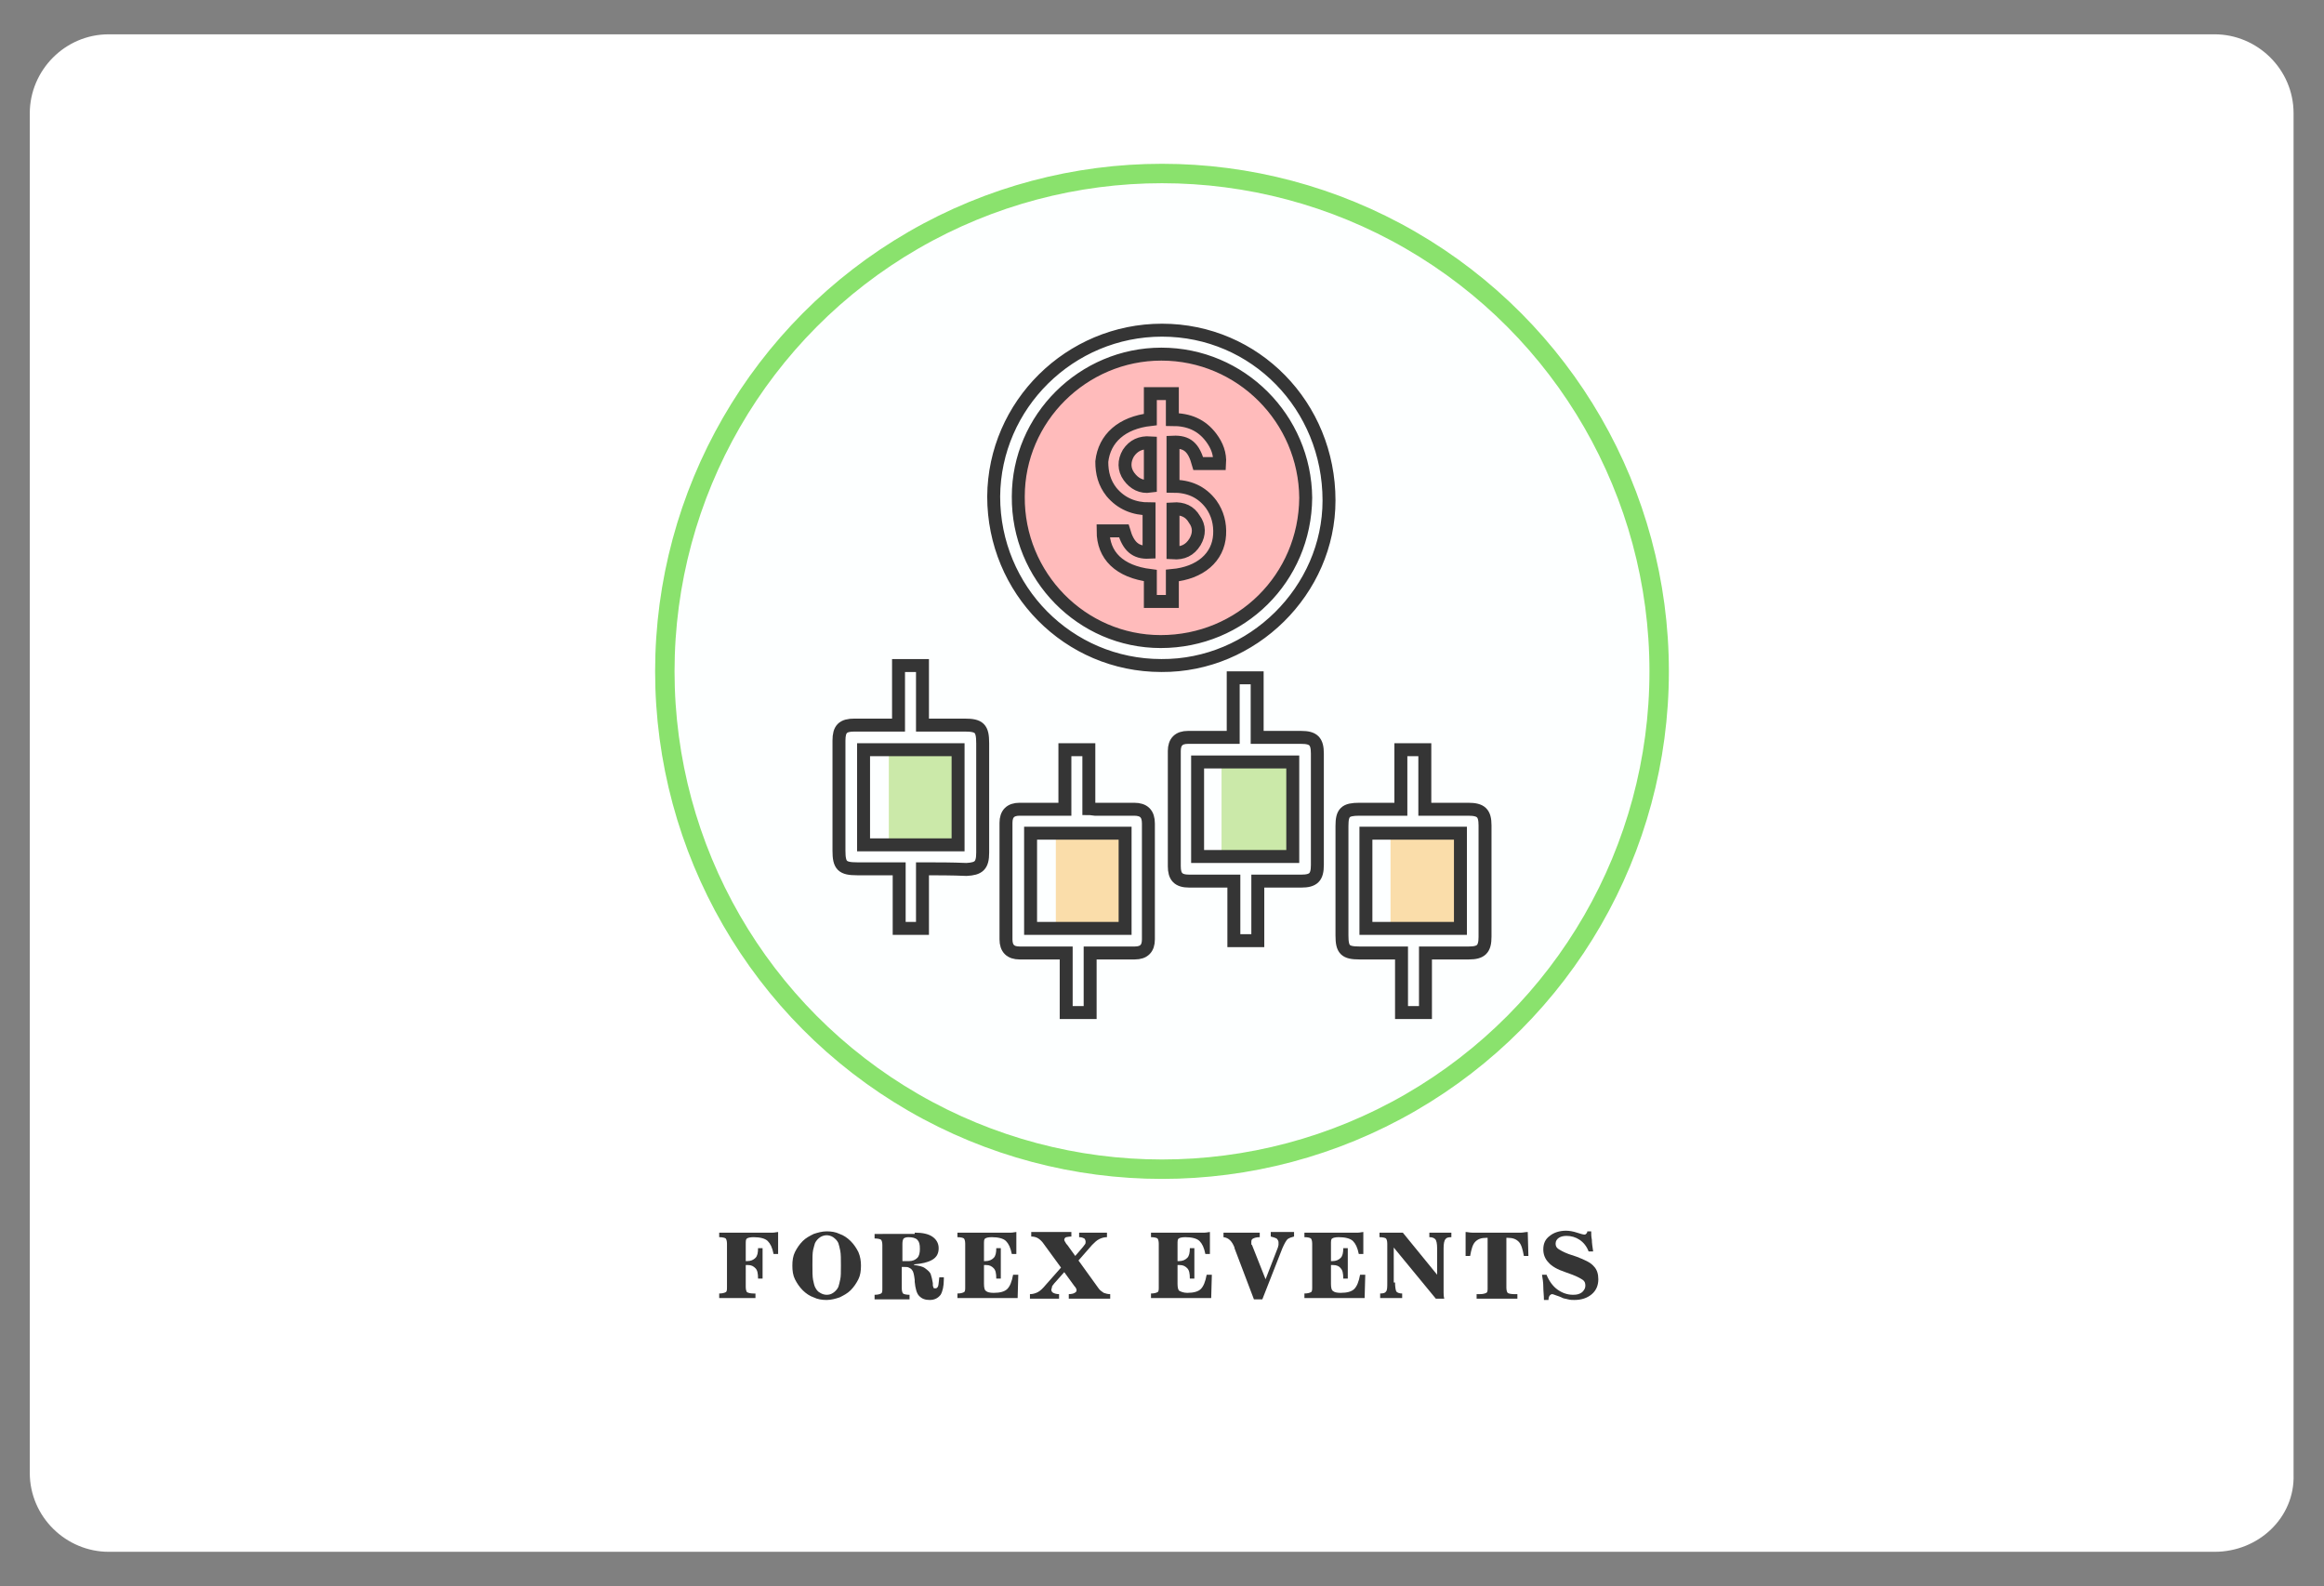 <?xml version="1.0" encoding="utf-8"?>
<!-- Generator: Adobe Illustrator 19.0.0, SVG Export Plug-In . SVG Version: 6.00 Build 0)  -->
<svg version="1.1" id="Layer_1" xmlns="http://www.w3.org/2000/svg" xmlns:xlink="http://www.w3.org/1999/xlink" x="0px" y="0px"
	 width="359px" height="245px" viewBox="-80.1 79.5 359 245" style="enable-background:new -80.1 79.5 359 245;"
	 xml:space="preserve">
<rect x="-80.1" y="79.5" width="359" height="245" fill="#808080" stroke="none"/>
<style type="text/css">
	.st0{fill:#FFFFFF;}
	.st1{fill:#353535;}
	.st2{fill:#FDFFFF;stroke:#8AE26D;stroke-width:3;}
	.st3{fill:#FFBBBB;}
	.st4{fill:none;stroke:#353535;stroke-width:2;}
	.st5{fill:#FADDAA;}
	.st6{fill:#CBE9A9;}
</style>
<path id="XMLID_64_" class="st0" d="M262,319.2H-63.3c-6.6,0-12.2-5.4-12.2-12.2V97c0-6.6,5.4-12.2,12.2-12.2H262
	c6.6,0,12.2,5.4,12.2,12.2v210.3C274.4,313.9,268.8,319.2,262,319.2z"/>
<g>
	<path class="st1" d="M35.1,278.3c0,0.4,0.1,0.7,0.2,0.8c0.2,0.1,0.5,0.2,1,0.2h0.3v0.7H31v-0.7c0.5,0,0.8-0.1,1-0.2
		s0.2-0.4,0.2-0.8v-6.7c0-0.4-0.1-0.7-0.2-0.8s-0.5-0.2-1-0.2v-0.7h7.3c0.4,0,0.7,0,1,0c0.3,0,0.6-0.1,0.8-0.1l0,3.4h-0.7
		c-0.2-1-0.5-1.6-0.9-2s-1.2-0.6-2.2-0.6c-0.5,0-0.9,0.1-1,0.2c-0.2,0.1-0.2,0.4-0.2,0.9v2.6c0,0,0.1,0,0.1,0s0.1,0,0.1,0
		c0.6,0,1-0.2,1.3-0.5c0.3-0.3,0.4-0.8,0.4-1.5h0.7v4.7H37c0-0.8-0.1-1.3-0.4-1.6s-0.6-0.5-1.2-0.5c-0.1,0-0.1,0-0.2,0
		c0,0-0.1,0-0.1,0V278.3z"/>
	<path class="st1" d="M42.3,275c0-0.8,0.1-1.5,0.4-2.1s0.7-1.2,1.2-1.7c0.5-0.5,1.1-0.8,1.7-1.1c0.6-0.2,1.3-0.4,2-0.4
		c0.7,0,1.4,0.1,2,0.4c0.6,0.2,1.2,0.6,1.7,1.1c0.5,0.5,0.9,1.1,1.2,1.7c0.3,0.7,0.4,1.4,0.4,2.1c0,0.8-0.1,1.5-0.4,2.1
		s-0.7,1.2-1.2,1.7c-0.5,0.5-1.1,0.8-1.7,1.1c-0.6,0.2-1.3,0.4-2,0.4c-0.7,0-1.4-0.1-2-0.4c-0.6-0.2-1.2-0.6-1.7-1.1
		c-0.5-0.5-0.9-1.1-1.2-1.7S42.3,275.8,42.3,275z M49.8,275c0-1,0-1.8-0.1-2.3c-0.1-0.5-0.2-0.9-0.3-1.2c-0.2-0.4-0.4-0.6-0.8-0.9
		c-0.3-0.2-0.7-0.3-1-0.3s-0.7,0.1-1,0.3c-0.3,0.2-0.6,0.5-0.8,0.9c-0.1,0.3-0.2,0.7-0.3,1.1c-0.1,0.5-0.1,1.2-0.1,2.3
		c0,1,0,1.8,0.1,2.3c0.1,0.5,0.2,0.9,0.3,1.1c0.2,0.4,0.4,0.7,0.8,0.9c0.3,0.2,0.7,0.3,1,0.3c0.4,0,0.7-0.1,1-0.3s0.6-0.5,0.8-0.9
		c0.1-0.3,0.2-0.7,0.3-1.2C49.8,276.7,49.8,276,49.8,275z"/>
	<path class="st1" d="M61.2,269.9c1.2,0,2.1,0.2,2.7,0.6s1,1,1,1.8c0,0.8-0.3,1.4-1,1.8s-1.6,0.6-2.8,0.7l0,0.1
		c0.7,0.1,1.3,0.2,1.7,0.5c0.4,0.3,0.8,0.6,0.9,1c0.1,0.3,0.2,0.7,0.3,1.3c0,0.1,0,0.2,0,0.3c0,0.2,0.1,0.3,0.1,0.4s0.2,0.1,0.3,0.1
		c0.2,0,0.3-0.1,0.4-0.3c0.1-0.2,0.1-0.7,0.2-1.4l0.7,0v0.3c0,1.1-0.2,1.9-0.5,2.4c-0.4,0.5-0.9,0.8-1.7,0.8c-0.7,0-1.2-0.2-1.6-0.6
		s-0.6-1.2-0.7-2.2c0-0.1,0-0.2,0-0.3c-0.1-0.8-0.2-1.3-0.4-1.5c-0.1-0.2-0.3-0.3-0.5-0.4c-0.2-0.1-0.4-0.1-0.7-0.1h-0.4v3.3
		c0,0.4,0.1,0.7,0.2,0.8s0.5,0.2,1,0.2v0.7h-5.4v-0.7c0.5,0,0.8-0.1,1-0.2s0.2-0.4,0.2-0.8v-6.7c0-0.4-0.1-0.7-0.2-0.8
		s-0.5-0.2-1-0.2v-0.7H61.2z M59.3,274.3h1c0.6,0,1-0.2,1.3-0.5c0.3-0.3,0.4-0.8,0.4-1.4c0-0.7-0.1-1.1-0.4-1.4
		c-0.3-0.3-0.8-0.4-1.4-0.4c-0.3,0-0.6,0.1-0.7,0.2s-0.2,0.4-0.2,0.8V274.3z"/>
	<path class="st1" d="M77.2,276.4l-0.1,3.6h-9.3v-0.7c0.5,0,0.8-0.1,1-0.2s0.2-0.4,0.2-0.8v-6.7c0-0.4-0.1-0.7-0.2-0.8
		s-0.5-0.2-1-0.2v-0.7h7.3c0.4,0,0.7,0,1,0c0.3,0,0.6-0.1,0.8-0.1l0,3.4h-0.7c-0.2-1-0.5-1.6-0.9-2s-1.2-0.6-2.2-0.6
		c-0.5,0-0.9,0.1-1,0.2c-0.2,0.1-0.2,0.4-0.2,0.9v2.6c0,0,0.1,0,0.1,0s0.1,0,0.1,0c0.6,0,1-0.2,1.3-0.5c0.3-0.3,0.4-0.8,0.4-1.5h0.7
		v4.7h-0.7c0-0.8-0.1-1.3-0.4-1.6s-0.6-0.5-1.2-0.5c-0.1,0-0.1,0-0.2,0c0,0-0.1,0-0.1,0v2.9c0,0.6,0.1,1,0.3,1.1
		c0.2,0.2,0.6,0.3,1.2,0.3c1,0,1.7-0.2,2.1-0.6c0.4-0.4,0.7-1.1,0.9-2.2H77.2z"/>
	<path class="st1" d="M86,273.5l1.2-1.4c0.1-0.1,0.2-0.3,0.3-0.4c0.1-0.1,0.1-0.3,0.1-0.4c0-0.2-0.1-0.4-0.2-0.5
		c-0.2-0.1-0.4-0.2-0.8-0.2v-0.7h4.3v0.7c-0.4,0-0.8,0.1-1.2,0.3c-0.4,0.2-0.7,0.5-1.1,0.9l-2.1,2.4l3.1,4.3
		c0.2,0.3,0.5,0.5,0.8,0.7c0.3,0.1,0.6,0.2,1,0.2v0.7H85v-0.7c0.4,0,0.8-0.1,0.9-0.2c0.2-0.1,0.3-0.2,0.3-0.4c0-0.1,0-0.2-0.1-0.3
		c0-0.1-0.1-0.2-0.2-0.3l-1.6-2.2l-1.6,1.8c-0.1,0.2-0.3,0.3-0.3,0.5s-0.1,0.3-0.1,0.4c0,0.2,0.1,0.4,0.3,0.5
		c0.2,0.1,0.5,0.2,0.9,0.2v0.7h-4.5v-0.7c0.4,0,0.8-0.1,1.2-0.3s0.8-0.6,1.3-1.2l2.3-2.6l-2.7-3.7c-0.2-0.3-0.5-0.6-0.8-0.8
		s-0.7-0.3-1.1-0.3v-0.7h6.2l0,0.7c-0.4,0-0.7,0.1-0.8,0.1s-0.3,0.2-0.3,0.4c0,0.1,0.1,0.3,0.3,0.6c0,0,0,0.1,0.1,0.1L86,273.5z"/>
	<path class="st1" d="M107.1,276.4l-0.1,3.6h-9.3v-0.7c0.5,0,0.8-0.1,1-0.2s0.2-0.4,0.2-0.8v-6.7c0-0.4-0.1-0.7-0.2-0.8
		s-0.5-0.2-1-0.2v-0.7h7.3c0.4,0,0.7,0,1,0s0.6-0.1,0.8-0.1l0,3.4h-0.7c-0.2-1-0.5-1.6-0.9-2c-0.4-0.4-1.2-0.6-2.2-0.6
		c-0.5,0-0.9,0.1-1,0.2c-0.2,0.1-0.2,0.4-0.2,0.9v2.6c0,0,0.1,0,0.1,0c0.1,0,0.1,0,0.1,0c0.6,0,1-0.2,1.3-0.5
		c0.3-0.3,0.4-0.8,0.4-1.5h0.7v4.7h-0.7c0-0.8-0.1-1.3-0.4-1.6s-0.6-0.5-1.2-0.5c-0.1,0-0.1,0-0.2,0c0,0-0.1,0-0.1,0v2.9
		c0,0.6,0.1,1,0.3,1.1s0.6,0.3,1.2,0.3c1,0,1.7-0.2,2.1-0.6s0.7-1.1,0.9-2.2H107.1z"/>
	<path class="st1" d="M110.6,272.3c0,0,0-0.1,0-0.1c-0.4-1-0.9-1.5-1.7-1.6v-0.7h5.6v0.7c-0.5,0-0.8,0.1-1,0.2
		c-0.2,0.1-0.3,0.2-0.3,0.5c0,0.1,0,0.2,0,0.3c0,0.1,0,0.2,0.1,0.2l2.1,5.3l1.9-4.9c0-0.1,0.1-0.3,0.1-0.4c0-0.1,0-0.3,0-0.4
		c0-0.2-0.1-0.4-0.3-0.6c-0.2-0.1-0.5-0.2-0.9-0.3v-0.7h3.6v0.7c-0.4,0.1-0.7,0.2-1,0.4c-0.2,0.2-0.5,0.7-0.8,1.4l-3.1,7.9h-1.3
		L110.6,272.3z"/>
	<path class="st1" d="M130.8,276.4l-0.1,3.6h-9.3v-0.7c0.5,0,0.8-0.1,1-0.2s0.2-0.4,0.2-0.8v-6.7c0-0.4-0.1-0.7-0.2-0.8
		s-0.5-0.2-1-0.2v-0.7h7.3c0.4,0,0.7,0,1,0c0.3,0,0.6-0.1,0.8-0.1l0,3.4h-0.7c-0.2-1-0.5-1.6-0.9-2c-0.4-0.4-1.2-0.6-2.2-0.6
		c-0.5,0-0.9,0.1-1,0.2c-0.2,0.1-0.2,0.4-0.2,0.9v2.6c0,0,0.1,0,0.1,0c0.1,0,0.1,0,0.1,0c0.6,0,1-0.2,1.3-0.5
		c0.3-0.3,0.4-0.8,0.4-1.5h0.7v4.7h-0.7c0-0.8-0.1-1.3-0.4-1.6c-0.2-0.3-0.6-0.5-1.2-0.5c-0.1,0-0.1,0-0.2,0c0,0-0.1,0-0.1,0v2.9
		c0,0.6,0.1,1,0.3,1.1c0.2,0.2,0.6,0.3,1.2,0.3c1,0,1.7-0.2,2.1-0.6s0.7-1.1,0.9-2.2H130.8z"/>
	<path class="st1" d="M135.4,277.6c0,0.7,0.1,1.2,0.2,1.4c0.2,0.2,0.5,0.3,0.9,0.3h0v0.7h-3.4v-0.7h0c0.5,0,0.8-0.1,0.9-0.3
		c0.2-0.2,0.2-0.7,0.2-1.4v-6c0-0.4-0.1-0.7-0.2-0.8s-0.5-0.2-1-0.2v-0.7h3.6l5.3,6.5v-4.1c0-0.7-0.1-1.2-0.3-1.4
		c-0.2-0.2-0.5-0.3-0.9-0.3h0v-0.7h3.4v0.7h0c-0.5,0-0.8,0.1-0.9,0.3c-0.2,0.2-0.3,0.7-0.3,1.4v6.1c0,0.2,0,0.5,0,0.7
		c0,0.3,0,0.6,0.1,1h-1.3l-6.5-7.9V277.6z"/>
	<path class="st1" d="M149.7,270.7h-0.2c-0.8,0-1.3,0.2-1.7,0.6s-0.6,1.1-0.8,2.2h-0.7l0-3.7c0.3,0,0.6,0.1,1,0.1s0.6,0,0.9,0h5.8
		c0.3,0,0.6,0,0.9,0s0.6-0.1,1-0.1l0.1,3.7h-0.7c-0.2-1.1-0.4-1.8-0.8-2.2c-0.4-0.4-0.9-0.6-1.7-0.6h-0.2v7.7c0,0.4,0.1,0.7,0.2,0.8
		s0.5,0.2,1,0.2h0.5v0.7H148v-0.7h0.5c0.5,0,0.8-0.1,1-0.2c0.2-0.1,0.2-0.4,0.2-0.8V270.7z"/>
	<path class="st1" d="M158.4,280.3c0-0.7-0.1-1.4-0.1-2.1c0-0.6-0.1-1.2-0.2-1.8h0.7c0.4,1,1,1.8,1.7,2.3c0.7,0.5,1.5,0.8,2.4,0.8
		c0.6,0,1-0.1,1.4-0.4c0.3-0.3,0.5-0.6,0.5-1c0-0.4-0.1-0.7-0.4-0.9c-0.3-0.2-0.8-0.5-1.6-0.8l-1.1-0.4c-1.2-0.4-2.1-0.9-2.6-1.5
		c-0.5-0.5-0.8-1.2-0.8-2c0-0.9,0.3-1.6,1-2.1c0.6-0.5,1.5-0.8,2.5-0.8c0.5,0,1.1,0.1,1.7,0.3c0.6,0.2,1,0.3,1.1,0.3
		c0.1,0,0.2,0,0.3-0.1c0.1-0.1,0.2-0.2,0.2-0.4l0.6,0c0,0.4,0,0.8,0.1,1.3c0,0.5,0.1,1.1,0.2,1.8h-0.7c-0.3-0.8-0.8-1.4-1.4-1.8
		c-0.6-0.4-1.3-0.6-2-0.6c-0.5,0-0.9,0.1-1.2,0.3c-0.3,0.2-0.5,0.5-0.5,0.9c0,0.3,0.1,0.6,0.4,0.8c0.3,0.2,0.8,0.5,1.6,0.8l1.2,0.4
		c1.3,0.5,2.2,0.9,2.7,1.5c0.5,0.5,0.7,1.2,0.7,2c0,0.9-0.3,1.7-1,2.3c-0.7,0.6-1.6,0.9-2.7,0.9c-0.3,0-0.6,0-1-0.1
		c-0.3-0.1-0.7-0.1-1-0.3c-0.2-0.1-0.5-0.2-0.8-0.3c-0.3-0.1-0.5-0.2-0.6-0.2c-0.2,0-0.3,0.1-0.4,0.2c-0.1,0.1-0.2,0.4-0.2,0.7
		H158.4z"/>
</g>
<ellipse id="Oval_21_" class="st2" cx="99.4" cy="183.2" rx="76.8" ry="76.9"/>
<path class="st3" d="M99.6,178.2h-0.4c-11.6,0-21.1-9.5-21.1-21.1v-1.5c0-11.6,9.5-21.1,21.1-21.1h0.4c11.6,0,21.1,9.5,21.1,21.1
	v1.5C120.7,168.7,111.2,178.2,99.6,178.2z"/>
<path class="st4" d="M99.4,130.5c14.4,0,25.8,11.7,25.8,26.3c0,13.9-11.8,25.6-25.9,25.5c-14.4,0-25.9-11.7-25.9-26.1
	C73.5,142,85.2,130.5,99.4,130.5z M99.3,134.2c-12.1,0-22.1,9.9-22.1,22c-0.1,12.3,9.8,22.4,22,22.4c12.4,0,22.3-9.8,22.4-22.2
	C121.5,144.2,111.6,134.2,99.3,134.2z"/>
<rect x="134.7" y="208.2" class="st5" width="10.6" height="15.1"/>
<rect x="83" y="207.9" class="st5" width="10.8" height="15"/>
<rect x="57.2" y="195.1" class="st6" width="10.8" height="14.8"/>
<rect x="108.6" y="196.6" class="st6" width="11.2" height="15.1"/>
<path class="st4" d="M62.4,213.7c0,3.1,0,6.1,0,9.2c-1.2,0-2.4,0-3.6,0c0-3,0-6,0-9.2c-2.3,0-4.4,0-6.5,0c-2.3,0-2.8-0.5-2.8-2.8
	c0-5.7,0-11.3,0-17c0-1.8,0.6-2.4,2.4-2.4c2.2,0,4.4,0,6.8,0c0-3.1,0-6.1,0-9.2c1.3,0,2.4,0,3.7,0c0,3,0,6,0,9.2c2.3,0,4.4,0,6.5,0
	c2.3,0,2.8,0.5,2.8,2.8c0,5.6,0,11.2,0,16.9c0,2-0.6,2.5-2.5,2.6C66.9,213.7,64.7,213.7,62.4,213.7z M67.9,195.3
	c-4.9,0-9.8,0-14.6,0c0,4.9,0,9.8,0,14.7c4.9,0,9.8,0,14.6,0C67.9,205.1,67.9,200.2,67.9,195.3z"/>
<path class="st4" d="M110.4,193.4c0-3.1,0-6.1,0-9.2c1.2,0,2.4,0,3.7,0c0,3,0,6,0,9.2c2.3,0,4.6,0,6.8,0c1.9,0,2.5,0.6,2.5,2.5
	c0,5.7,0,11.5,0,17.2c0,1.9-0.6,2.5-2.5,2.5c-2.2,0-4.4,0-6.7,0c0,3.1,0,6.1,0,9.2c-1.3,0-2.5,0-3.7,0c0-3,0-6,0-9.2
	c-1.8,0-3.4,0-5.1,0c-0.6,0-1.2,0-1.8,0c-1.7,0-2.3-0.7-2.3-2.3c0-5.5,0-11,0-16.5c0-0.4,0-0.8,0-1.3c0-1.4,0.7-2.1,2.1-2.1
	C105.6,193.4,108,193.4,110.4,193.4z M119.6,197.2c-5,0-9.8,0-14.7,0c0,4.9,0,9.8,0,14.6c4.9,0,9.8,0,14.7,0
	C119.6,206.9,119.6,202.1,119.6,197.2z"/>
<path class="st4" d="M88.3,226.7c0,3.1,0,6.1,0,9.2c-1.2,0-2.4,0-3.7,0c0-3,0-6,0-9.2c-0.5,0-1,0-1.4,0c-1.9,0-3.8,0-5.8,0
	c-1.4,0-2.1-0.7-2.1-2.1c0-6,0-12,0-18c0-1.4,0.7-2.1,2.1-2.1c2.3,0,4.6,0,7,0c0-3.1,0-6.1,0-9.2c1.3,0,2.5,0,3.7,0c0,3,0,6,0,9.1
	c0.4,0,0.7,0.1,0.9,0.1c2,0,4.1,0,6.1,0c1.5,0,2.2,0.7,2.2,2.2c0,6,0,11.9,0,17.9c0,1.4-0.7,2.1-2.1,2.1
	C93.1,226.7,90.7,226.7,88.3,226.7z M79.1,222.9c4.9,0,9.8,0,14.6,0c0-4.9,0-9.8,0-14.7c-4.9,0-9.8,0-14.6,0
	C79.1,213.1,79.1,218,79.1,222.9z"/>
<path class="st4" d="M136.3,204.5c0-3.1,0-6.1,0-9.2c1.2,0,2.4,0,3.7,0c0,3,0,6,0,9.2c2.3,0,4.5,0,6.7,0c2,0,2.6,0.6,2.6,2.5
	c0,5.7,0,11.5,0,17.2c0,1.9-0.6,2.5-2.5,2.5c-2.2,0-4.4,0-6.7,0c0,3.1,0,6.1,0,9.2c-1.3,0-2.4,0-3.7,0c0-3,0-6,0-9.2
	c-2.3,0-4.4,0-6.5,0c-2.2,0-2.7-0.5-2.7-2.7c0-5.6,0-11.2,0-16.9c0-2.1,0.5-2.6,2.7-2.6C131.9,204.5,134,204.5,136.3,204.5z
	 M145.5,222.9c0-5,0-9.8,0-14.7c-4.9,0-9.8,0-14.6,0c0,4.9,0,9.8,0,14.7C135.7,222.9,140.5,222.9,145.5,222.9z"/>
<path class="st4" d="M97.6,144.3c0-1.3,0-2.6,0-4c1.1,0,2.2,0,3.4,0c0,1.3,0,2.6,0,4c2.5,0,4.5,0.8,6,2.8c0.9,1.2,1.4,2.5,1.3,4
	c-1.1,0-2.2,0-3.3,0c-0.7-2.5-1.7-3.4-3.9-3.3c0,2.2,0,4.4,0,6.8c2.4,0,4.4,0.8,5.9,2.8c1,1.4,1.4,3,1.3,4.7c-0.2,3.5-3,5.9-7.3,6.3
	c0,1.3,0,2.7,0,4c-1.2,0-2.2,0-3.4,0c0-1.3,0-2.7,0-4c-4.8-0.6-7.3-3.1-7.3-6.9c1.1,0,2.2,0,3.2,0c0.7,2.4,1.8,3.4,3.9,3.3
	c0-2.2,0-4.4,0-6.7c-2.3,0-4.3-0.8-5.8-2.6c-1.1-1.4-1.5-2.9-1.5-4.7C90.5,147.2,93.2,144.8,97.6,144.3z M97.6,147.9
	c-1.5-0.1-2.6,0.4-3.4,1.6c-0.7,1.2-0.7,2.5,0.1,3.6c0.8,1.1,1.9,1.7,3.3,1.5C97.6,152.3,97.6,150.1,97.6,147.9z M101.1,164.9
	c1.5,0.1,2.6-0.4,3.4-1.7c0.7-1.2,0.7-2.4-0.1-3.5c-0.7-1.2-1.8-1.7-3.3-1.6C101.1,160.4,101.1,162.6,101.1,164.9z"/>
</svg>
